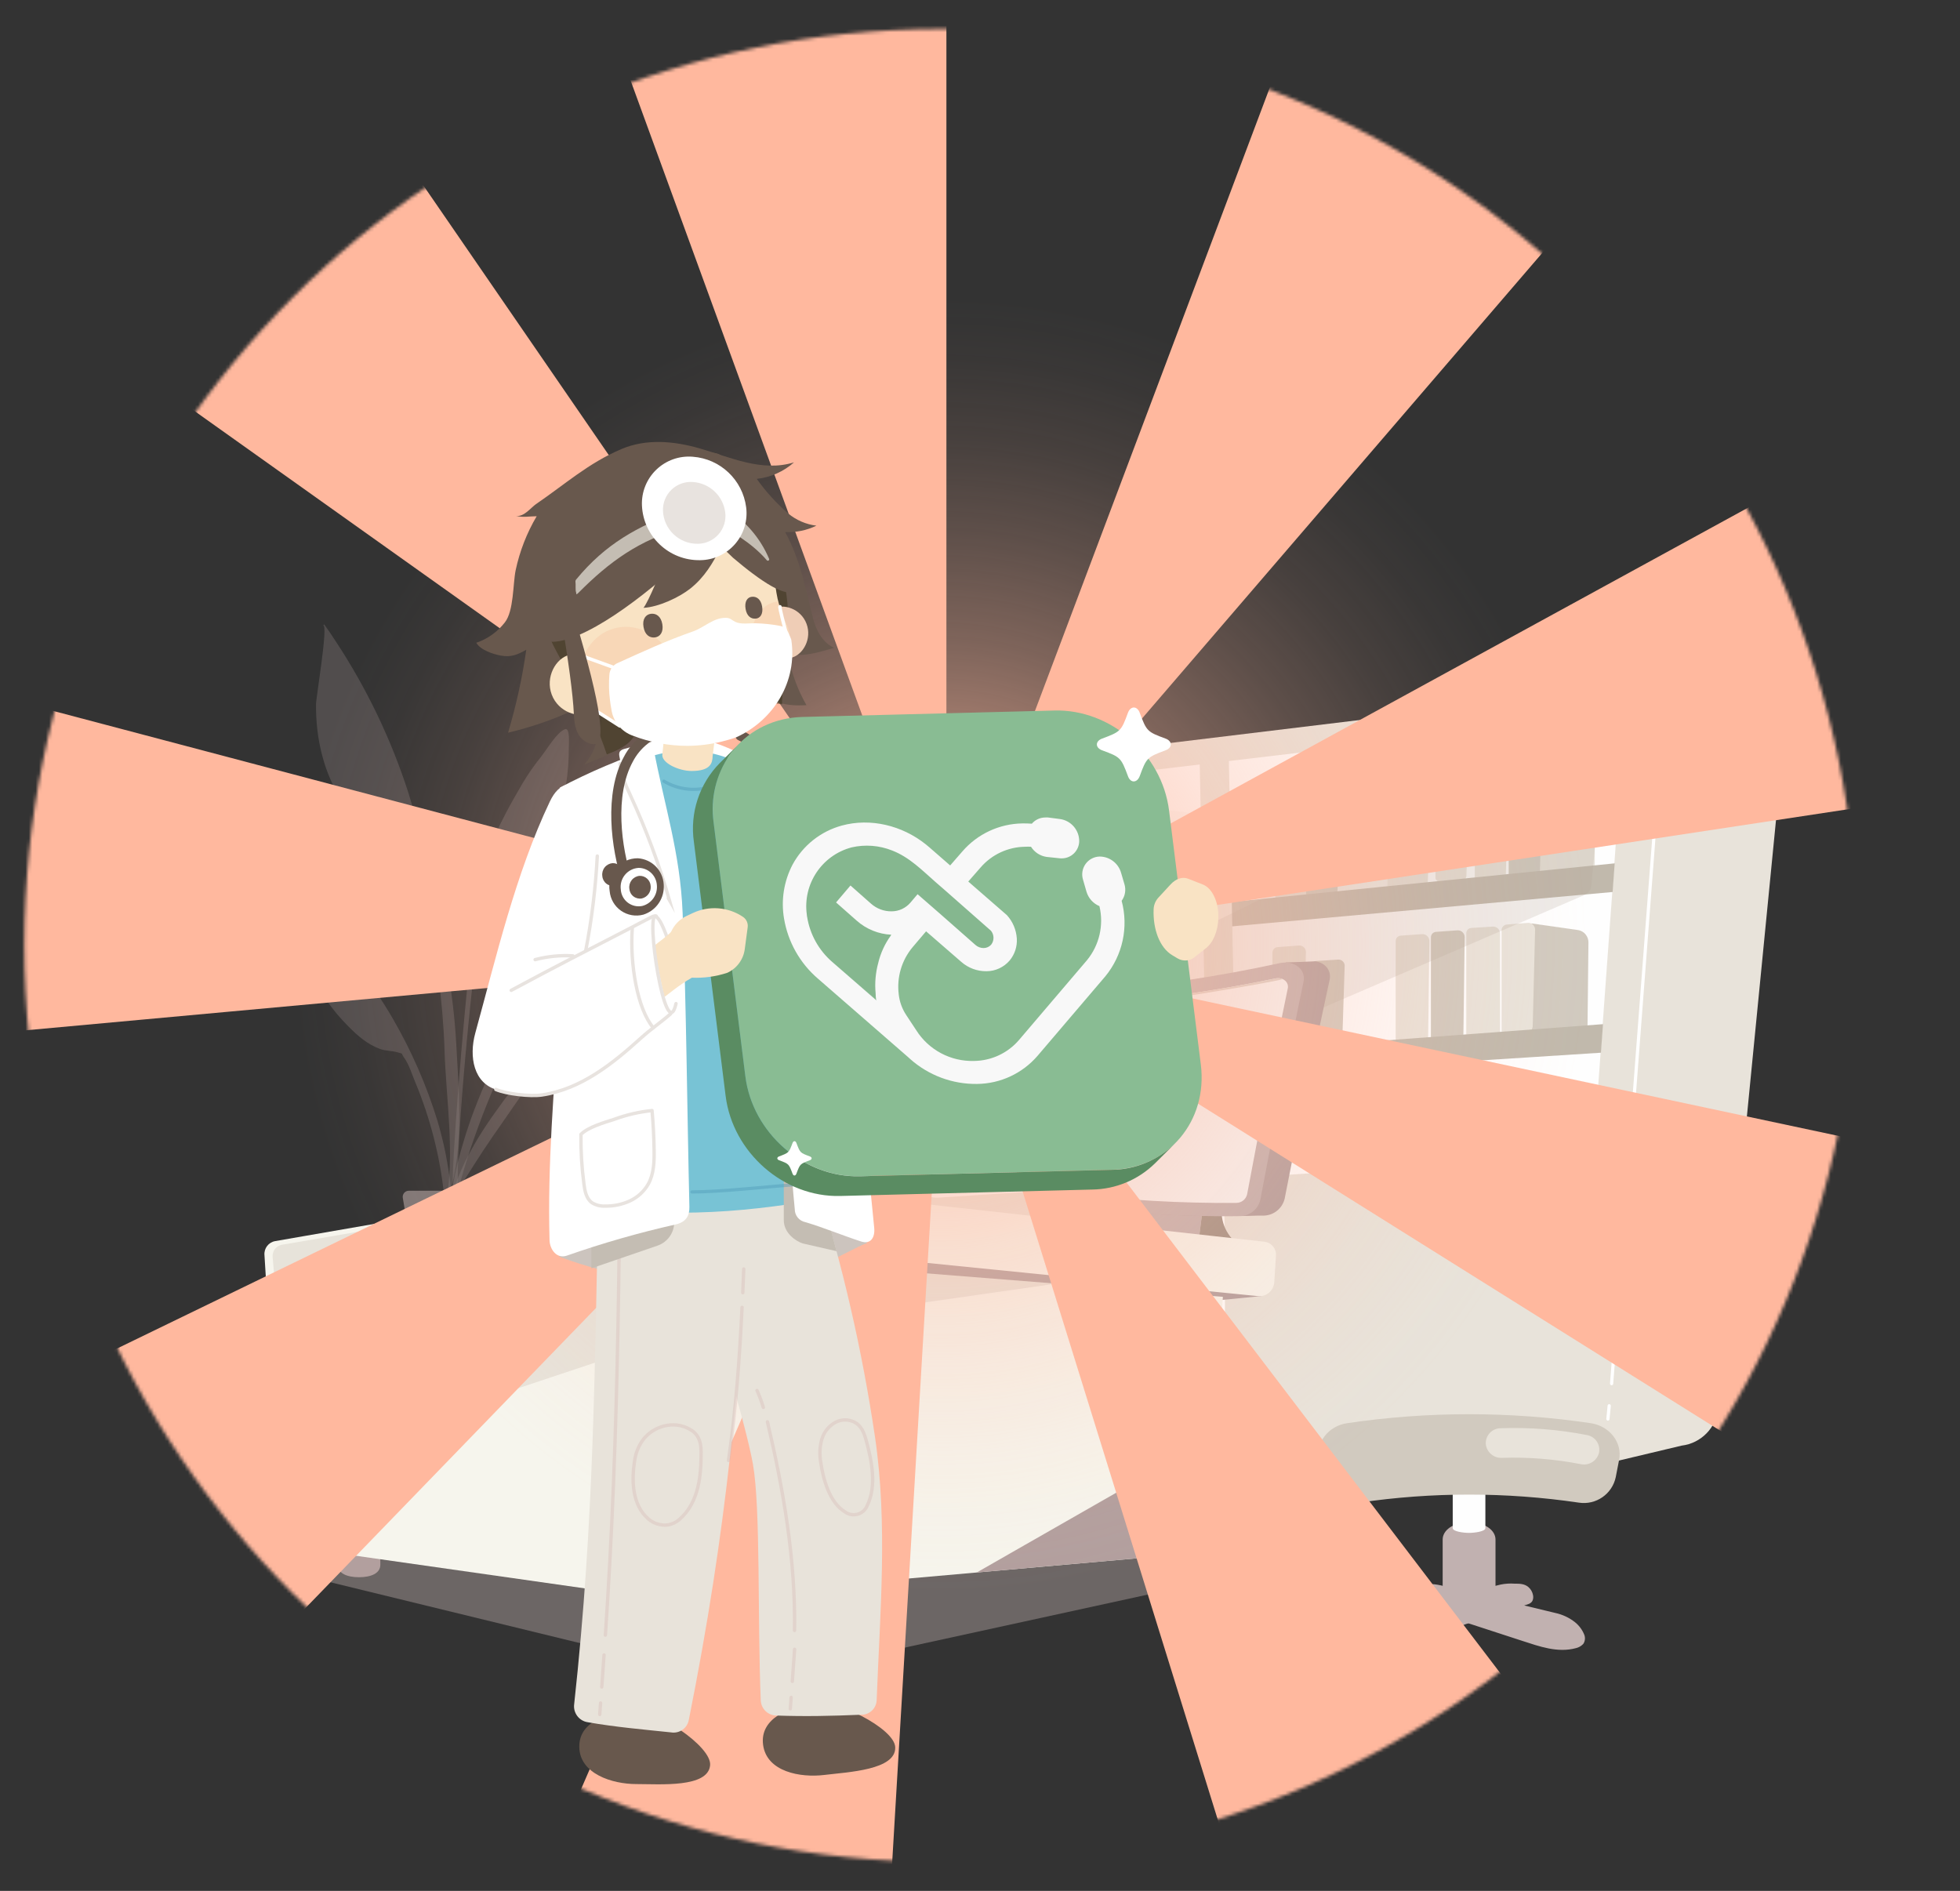 <svg id="emlNL7wrYdq1" xmlns="http://www.w3.org/2000/svg" xmlns:xlink="http://www.w3.org/1999/xlink" viewBox="0 0 578.68 558.28" shape-rendering="geometricPrecision" text-rendering="geometricPrecision"><rect x="0" y="0" width="578.68" height="558.28" fill="#333333" stroke="none"/><style><![CDATA[#emlNL7wrYdq85_tr {animation: emlNL7wrYdq85_tr__tr 10000ms linear infinite normal forwards}@keyframes emlNL7wrYdq85_tr__tr { 0% {transform: translate(277.794px,279.16px) rotate(0deg)} 100% {transform: translate(277.794px,279.16px) rotate(-360deg)}} #emlNL7wrYdq85_ts {animation: emlNL7wrYdq85_ts__ts 10000ms linear infinite normal forwards}@keyframes emlNL7wrYdq85_ts__ts { 0% {transform: scale(1,1)} 12.1% {transform: scale(0.922,0.922)} 24.1% {transform: scale(1,1)} 37% {transform: scale(0.922,0.922)} 49% {transform: scale(1,1)} 63% {transform: scale(0.922,0.922)} 75% {transform: scale(1,1)} 83% {transform: scale(0.922,0.922)} 95% {transform: scale(1,1)} 100% {transform: scale(1,1)}} #emlNL7wrYdq186_ts {animation: emlNL7wrYdq186_ts__ts 10000ms linear infinite normal forwards}@keyframes emlNL7wrYdq186_ts__ts { 0% {transform: translate(334.76px,219.799px) scale(1,1);animation-timing-function: cubic-bezier(0.235,0.755,0.425,0.96)} 6% {transform: translate(334.76px,219.799px) scale(1.411,1.411);animation-timing-function: cubic-bezier(0.235,0.755,0.425,0.96)} 12% {transform: translate(334.76px,219.799px) scale(1,1);animation-timing-function: cubic-bezier(0.235,0.755,0.425,0.96)} 28% {transform: translate(334.76px,219.799px) scale(0.668,0.668);animation-timing-function: cubic-bezier(0.235,0.755,0.425,0.96)} 44% {transform: translate(334.76px,219.799px) scale(1,1);animation-timing-function: cubic-bezier(0.235,0.755,0.425,0.96)} 50% {transform: translate(334.76px,219.799px) scale(1.411,1.411);animation-timing-function: cubic-bezier(0.235,0.755,0.425,0.96)} 56% {transform: translate(334.76px,219.799px) scale(1,1);animation-timing-function: cubic-bezier(0.235,0.755,0.425,0.96)} 72% {transform: translate(334.76px,219.799px) scale(0.668,0.668);animation-timing-function: cubic-bezier(0.235,0.755,0.425,0.96)} 88% {transform: translate(334.76px,219.799px) scale(1,1);animation-timing-function: cubic-bezier(0.235,0.755,0.425,0.96)} 94% {transform: translate(334.76px,219.799px) scale(1.411,1.411);animation-timing-function: cubic-bezier(0.235,0.755,0.425,0.96)} 100% {transform: translate(334.76px,219.799px) scale(1,1)}} #emlNL7wrYdq187_ts {animation: emlNL7wrYdq187_ts__ts 10000ms linear infinite normal forwards}@keyframes emlNL7wrYdq187_ts__ts { 0% {transform: translate(234.565px,341.997px) scale(0.668,0.668);animation-timing-function: cubic-bezier(0.235,0.755,0.425,0.96)} 19% {transform: translate(234.565px,341.997px) scale(1,1);animation-timing-function: cubic-bezier(0.235,0.755,0.425,0.96)} 25% {transform: translate(234.565px,341.997px) scale(1.411,1.411);animation-timing-function: cubic-bezier(0.235,0.755,0.425,0.96)} 31% {transform: translate(234.565px,341.997px) scale(1,1);animation-timing-function: cubic-bezier(0.235,0.755,0.425,0.96)} 60% {transform: translate(234.565px,341.997px) scale(1,1);animation-timing-function: cubic-bezier(0.235,0.755,0.425,0.96)} 66% {transform: translate(234.565px,341.997px) scale(1.411,1.411);animation-timing-function: cubic-bezier(0.235,0.755,0.425,0.96)} 72% {transform: translate(234.565px,341.997px) scale(1,1);animation-timing-function: cubic-bezier(0.235,0.755,0.425,0.96)} 100% {transform: translate(234.565px,341.997px) scale(0.668,0.668)}}]]></style><defs><radialGradient id="emlNL7wrYdq86-fill" cx="0" cy="0" r="191.34" spreadMethod="pad" gradientUnits="userSpaceOnUse" gradientTransform="matrix(1 0 0 1 0 0)"><stop id="emlNL7wrYdq86-fill-0" offset="0%" stop-color="rgb(255,184,158)"/><stop id="emlNL7wrYdq86-fill-1" offset="11%" stop-color="rgba(255,184,158,0.83)"/><stop id="emlNL7wrYdq86-fill-2" offset="30%" stop-color="rgba(255,184,158,0.58)"/><stop id="emlNL7wrYdq86-fill-3" offset="47%" stop-color="rgba(255,184,158,0.37)"/><stop id="emlNL7wrYdq86-fill-4" offset="64%" stop-color="rgba(255,184,158,0.21)"/><stop id="emlNL7wrYdq86-fill-5" offset="78%" stop-color="rgba(255,184,158,0.1)"/><stop id="emlNL7wrYdq86-fill-6" offset="91%" stop-color="rgba(255,184,158,0.03)"/><stop id="emlNL7wrYdq86-fill-7" offset="100%" stop-color="rgba(255,184,158,0)"/></radialGradient><radialGradient id="emlNL7wrYdq99-fill" cx="0" cy="0" r="270.6" spreadMethod="pad" gradientUnits="userSpaceOnUse" gradientTransform="matrix(1 0 0 1 0 0)"><stop id="emlNL7wrYdq99-fill-0" offset="0%" stop-color="rgb(255,255,255)"/><stop id="emlNL7wrYdq99-fill-1" offset="11%" stop-color="rgb(212,212,212)"/><stop id="emlNL7wrYdq99-fill-2" offset="30%" stop-color="rgb(149,149,149)"/><stop id="emlNL7wrYdq99-fill-3" offset="47%" stop-color="rgb(96,96,96)"/><stop id="emlNL7wrYdq99-fill-4" offset="64%" stop-color="rgb(54,54,54)"/><stop id="emlNL7wrYdq99-fill-5" offset="78%" stop-color="rgb(25,25,25)"/><stop id="emlNL7wrYdq99-fill-6" offset="91%" stop-color="rgb(6,6,6)"/><stop id="emlNL7wrYdq99-fill-7" offset="100%" stop-color="rgb(0,0,0)"/></radialGradient></defs><g id="emlNL7wrYdq2" style="isolation:isolate"><g id="emlNL7wrYdq3"><g id="emlNL7wrYdq4"><path id="emlNL7wrYdq5" d="M485.79,202.36L268.06,228.74C264.377,229.186,261.593,232.29,261.55,236L259.38,423.15C259.344,426.478,260.657,429.68,263.019,432.025C265.381,434.37,268.592,435.66,271.92,435.6L474.27,431.9C474.68,431.9,475.1,431.9,475.51,431.81L496.51,426.81C502.274,426.117,506.771,421.491,507.3,415.71L525.66,228.85C525.95,225.606,524.157,222.533,521.19,221.19L492.34,203.34C490.286,202.424,488.022,202.085,485.79,202.36Z" fill="rgb(232,227,218)" stroke="none" stroke-width="1"/><path id="emlNL7wrYdq6" d="M269.17,241.69L269.97,347.09C269.98,348.901,270.737,350.627,272.062,351.862C273.387,353.096,275.163,353.729,276.97,353.61L464.66,341.32C467.941,341.109,470.562,338.509,470.8,335.23L479.26,218.76C479.399,216.803,478.657,214.886,477.238,213.532C475.818,212.178,473.868,211.528,471.92,211.76L275,235.1C271.66,235.488,269.148,238.328,269.17,241.69Z" fill="rgb(254,254,254)" stroke="none" stroke-width="1"/><path id="emlNL7wrYdq7" d="M296.53,276.13L291.03,276.9C290.508,276.969,289.982,276.81,289.585,276.463C289.189,276.117,288.961,275.616,288.96,275.09L288.96,246.09C288.958,245.199,289.601,244.437,290.48,244.29L296.76,243.23C297.297,243.137,297.848,243.29,298.26,243.646C298.673,244.002,298.904,244.525,298.89,245.07L298.1,274.38C298.07,275.267,297.408,276.004,296.53,276.13Z" fill="rgb(232,227,218)" stroke="none" stroke-width="1"/><path id="emlNL7wrYdq8" d="M384.11,266.5L378.62,267.27C378.096,267.346,377.565,267.189,377.165,266.842C376.766,266.494,376.537,265.99,376.54,265.46L376.54,236.46C376.538,235.569,377.181,234.807,378.06,234.66L384.34,233.59C384.879,233.497,385.431,233.65,385.844,234.009C386.257,234.368,386.487,234.893,386.47,235.44L385.68,264.74C385.659,265.632,384.994,266.378,384.11,266.5Z" fill="rgb(232,227,218)" stroke="none" stroke-width="1"/><path id="emlNL7wrYdq9" d="M383.34,310.65L377.84,311.9C377.331,312.042,376.785,311.941,376.361,311.626C375.936,311.312,375.681,310.818,375.67,310.29L375.67,281.29C375.674,280.402,376.373,279.673,377.26,279.63L383.57,279.15C384.095,279.134,384.604,279.331,384.981,279.697C385.358,280.062,385.57,280.565,385.57,281.09L384.82,308.86C384.778,309.719,384.175,310.447,383.34,310.65Z" fill="rgb(232,227,218)" stroke="none" stroke-width="1"/><path id="emlNL7wrYdq10" d="M394.78,310.1L389.28,311.16C388.808,311.313,388.293,311.248,387.874,310.983C387.455,310.719,387.175,310.281,387.11,309.79L387.11,285.14C387.184,284.323,387.881,283.706,388.7,283.73L395.01,283.32C395.494,283.273,395.977,283.42,396.353,283.73C396.728,284.039,396.964,284.486,397.01,284.97L396.26,308.57C396.163,309.353,395.559,309.977,394.78,310.1Z" fill="rgb(209,202,191)" stroke="none" stroke-width="1"/><path id="emlNL7wrYdq11" d="M420,309.54L414.24,309.84C413.665,309.845,413.112,309.621,412.703,309.218C412.294,308.814,412.063,308.265,412.06,307.69L412.06,277.86C412.048,276.999,412.72,276.283,413.58,276.24L419.86,275.79C420.413,275.763,420.954,275.96,421.36,276.336C421.767,276.712,422.005,277.236,422.02,277.79L421.63,307.79C421.653,308.719,420.929,309.497,420,309.54Z" fill="rgb(232,227,218)" stroke="none" stroke-width="1"/><path id="emlNL7wrYdq12" d="M430.43,308.22L424.67,308.67C424.098,308.697,423.539,308.49,423.124,308.095C422.708,307.7,422.472,307.153,422.47,306.58L422.47,276.75C422.464,275.887,423.138,275.173,424,275.13L430.29,274.68C430.844,274.641,431.39,274.835,431.796,275.214C432.202,275.593,432.431,276.124,432.43,276.68L432.05,306.46C432.058,307.382,431.349,308.152,430.43,308.22Z" fill="rgb(209,202,191)" stroke="none" stroke-width="1"/><path id="emlNL7wrYdq13" d="M441.19,307.26L435.19,307.61C434.592,307.623,434.013,307.396,433.584,306.978C433.156,306.561,432.913,305.988,432.91,305.39L432.91,275.53C432.915,274.686,433.586,273.997,434.43,273.97L440.72,273.57C441.266,273.537,441.802,273.724,442.209,274.088C442.617,274.452,442.862,274.964,442.89,275.51L442.89,305.45C442.906,305.916,442.736,306.369,442.417,306.709C442.098,307.049,441.656,307.247,441.19,307.26Z" fill="rgb(232,227,218)" stroke="none" stroke-width="1"/><path id="emlNL7wrYdq14" d="M431.37,259.9L425.87,260.43C424.78,260.53,423.8,259.95,423.8,259.19L423.8,239.32C423.8,238.71,424.44,238.19,425.32,238.09L431.6,237.36C432.74,237.23,433.76,237.84,433.73,238.63L432.94,258.7C432.92,259.31,432.25,259.82,431.37,259.9Z" fill="rgb(232,227,218)" stroke="none" stroke-width="1"/><path id="emlNL7wrYdq15" d="M443,260.17L437.51,260.92C436.994,260.998,436.469,260.849,436.071,260.512C435.672,260.175,435.439,259.682,435.43,259.16L435.43,231C435.444,230.125,436.085,229.386,436.95,229.25L443.24,228.25C443.771,228.155,444.316,228.301,444.728,228.649C445.14,228.997,445.376,229.511,445.37,230.05L444.58,258.54C444.506,259.389,443.846,260.069,443,260.17Z" fill="rgb(232,227,218)" stroke="none" stroke-width="1"/><path id="emlNL7wrYdq16" d="M470.84,258.76L454.07,258.76L454.07,229.69L468,232.9C469.676,233.287,470.862,234.78,470.86,236.5Z" fill="rgb(232,227,218)" stroke="none" stroke-width="1"/><path id="emlNL7wrYdq17" d="M468.68,305.47L452.17,306.15L452.12,272.63L466.12,274.63C467.796,275.017,468.982,276.51,468.98,278.23Z" fill="rgb(209,202,191)" stroke="none" stroke-width="1"/><path id="emlNL7wrYdq18" d="M451,304.82L445.5,306.1C444.984,306.244,444.431,306.138,444.005,305.814C443.579,305.49,443.329,304.985,443.33,304.45L443.33,274.66C443.323,273.76,444.022,273.013,444.92,272.96L451.23,272.47C452.335,272.47,453.23,273.365,453.23,274.47L452.53,303C452.475,303.877,451.854,304.615,451,304.82Z" fill="rgb(232,227,218)" stroke="none" stroke-width="1"/><path id="emlNL7wrYdq19" d="M453,261.62L447.5,262.37C446.986,262.448,446.464,262.3,446.068,261.965C445.671,261.63,445.439,261.139,445.43,260.62L445.43,232.42C445.435,231.541,446.081,230.798,446.95,230.67L453.23,229.67C453.761,229.575,454.306,229.721,454.718,230.069C455.13,230.417,455.366,230.931,455.36,231.47L454.57,259.95C454.518,260.813,453.858,261.515,453,261.62Z" fill="rgb(209,202,191)" stroke="none" stroke-width="1"/><path id="emlNL7wrYdq20" d="M410.56,265.78L396.21,266.11C394.76,266.44,394.21,267.68,393.93,266.2L394.56,236.75L411.36,238.75C412.466,238.88,413.362,239.708,413.58,240.8L412.52,262.71C412.818,264.097,411.944,265.466,410.56,265.78Z" opacity="0.56" fill="rgb(232,227,218)" stroke="none" stroke-width="1"/><path id="emlNL7wrYdq21" d="M393.18,269.69L387.68,270.46C387.158,270.529,386.632,270.37,386.235,270.023C385.839,269.677,385.611,269.176,385.61,268.65L385.61,239.65C385.603,238.757,386.249,237.993,387.13,237.85L394.28,236.63C394.606,236.576,394.939,236.671,395.188,236.887C395.437,237.104,395.577,237.42,395.57,237.75L394.75,267.93C394.725,268.821,394.062,269.564,393.18,269.69Z" fill="rgb(209,202,191)" stroke="none" stroke-width="1"/><path id="emlNL7wrYdq22" d="M355.36,267.47L341.63,270.61C340.933,270.768,340.201,270.63,339.609,270.228C339.018,269.826,338.62,269.197,338.51,268.49L333.73,237.87L350.53,239.87C351.623,239.991,352.516,240.796,352.75,241.87L357.31,264.36C357.468,265.031,357.351,265.738,356.985,266.322C356.618,266.907,356.033,267.32,355.36,267.47Z" opacity="0.22" fill="rgb(232,227,218)" stroke="none" stroke-width="1"/><path id="emlNL7wrYdq23" d="M340.92,269.79L335.83,272C335.346,272.21,334.794,272.201,334.317,271.975C333.84,271.749,333.484,271.328,333.34,270.82L325.51,242.89C325.277,242.028,325.699,241.124,326.51,240.75L332.27,238.02C332.765,237.789,333.337,237.79,333.83,238.024C334.323,238.258,334.686,238.701,334.82,239.23L342,267.68C342.206,268.553,341.748,269.446,340.92,269.79Z" fill="rgb(232,227,218)" stroke="none" stroke-width="1"/><path id="emlNL7wrYdq24" d="M311,274.33L303.9,275.17C303.274,275.294,302.624,275.148,302.111,274.767C301.599,274.386,301.271,273.806,301.21,273.17L301.21,241.78C301.298,240.723,302.151,239.891,303.21,239.83L311.33,238.68C311.966,238.529,312.636,238.663,313.165,239.048C313.693,239.432,314.028,240.028,314.08,240.68L313.08,272.43C312.964,273.497,312.073,274.311,311,274.33Z" fill="rgb(232,227,218)" stroke="none" stroke-width="1"/><path id="emlNL7wrYdq25" d="M419.42,263.41L412.32,264.25C411.695,264.375,411.046,264.228,410.535,263.847C410.024,263.465,409.699,262.885,409.64,262.25L409.64,230.86C409.704,229.783,410.563,228.924,411.64,228.86L419.76,227.71C420.396,227.563,421.064,227.698,421.592,228.082C422.119,228.466,422.454,229.06,422.51,229.71L421.51,261.46C421.413,262.548,420.512,263.389,419.42,263.41Z" fill="rgb(232,227,218)" stroke="none" stroke-width="1"/><path id="emlNL7wrYdq26" d="M322.59,272.43L315.49,273.27C314.864,273.394,314.214,273.248,313.701,272.867C313.189,272.486,312.861,271.906,312.8,271.27L312.8,239.89C312.879,238.829,313.737,237.993,314.8,237.94L322.92,236.78C323.556,236.633,324.224,236.768,324.752,237.152C325.279,237.536,325.614,238.13,325.67,238.78L324.67,270.53C324.554,271.597,323.663,272.411,322.59,272.43Z" fill="rgb(209,202,191)" stroke="none" stroke-width="1"/><path id="emlNL7wrYdq27" d="M277.79,275.92L277.79,280.07C277.792,280.376,277.921,280.666,278.147,280.872C278.374,281.077,278.676,281.178,278.98,281.15L476.12,263.36L476.73,254.9L278.73,274.83C278.187,274.905,277.785,275.372,277.79,275.92Z" fill="rgb(193,185,172)" stroke="none" stroke-width="1"/><path id="emlNL7wrYdq28" d="M281.12,317.75L281.12,321.91C281.122,322.21,281.248,322.496,281.467,322.7C281.687,322.904,281.981,323.009,282.28,322.99L472.67,310.81L473.28,302.38L282.13,316.66C281.559,316.702,281.118,317.178,281.12,317.75Z" fill="rgb(193,185,172)" stroke="none" stroke-width="1"/><polygon id="emlNL7wrYdq29" points="365.58,358.23 356.96,358.23 354.13,221.58 362.75,221.58 365.58,358.23" fill="rgb(232,227,218)" stroke="none" stroke-width="1"/><path id="emlNL7wrYdq30" d="M473.58,221.42L469.83,261.49C469.717,262.704,468.95,263.758,467.83,264.24L285.49,342.8C284.487,343.229,283.338,343.142,282.412,342.566C281.486,341.991,280.899,340.999,280.84,339.91L279.48,313.26C279.411,311.927,280.142,310.68,281.34,310.09L468.79,218.09C469.878,217.558,471.169,217.657,472.163,218.349C473.157,219.04,473.699,220.215,473.58,221.42Z" opacity="0.22" fill="rgb(181,165,150)" stroke="none" stroke-width="1"/><path id="emlNL7wrYdq31" d="M476.34,401.8C476.24,403.27,475.92,407.28,475.82,408.51" fill="none" stroke="rgb(255,255,255)" stroke-width="0.95" stroke-linecap="round" stroke-miterlimit="10"/><path id="emlNL7wrYdq32" d="M475.11,415.05C475.04,415.91,474.81,418.23,474.73,418.95" fill="none" stroke="rgb(255,255,255)" stroke-width="0.95" stroke-linecap="round" stroke-miterlimit="10"/><path id="emlNL7wrYdq33" d="M489.71,228.84L484.71,294.39L479.71,359.91L476.9,396.41" fill="none" stroke="rgb(255,255,255)" stroke-width="0.95" stroke-linecap="round" stroke-miterlimit="10"/><path id="emlNL7wrYdq34" d="M491,211.7L490,224.23" fill="none" stroke="rgb(255,255,255)" stroke-width="0.95" stroke-linecap="round" stroke-miterlimit="10"/><path id="emlNL7wrYdq35" d="M273.63,245.52L273.63,275.52C273.63,276.212,274.016,276.846,274.63,277.164C275.245,277.482,275.986,277.43,276.55,277.03L333.93,236.29C334.622,235.796,334.889,234.894,334.577,234.104C334.264,233.313,333.453,232.837,332.61,232.95L277.91,240.57C275.452,240.928,273.629,243.036,273.63,245.52Z" opacity="0.22" fill="rgb(181,165,150)" stroke="none" stroke-width="1"/><polygon id="emlNL7wrYdq36" points="364.75,317.72 435.46,313.19 404.4,335.39 365.58,348.76 364.75,317.72" opacity="0.22" fill="rgb(181,165,150)" stroke="none" stroke-width="1"/><path id="emlNL7wrYdq37" d="M361.19,373.23C361.38,392.55,360.43,410.53,361.96,429.39" fill="none" stroke="rgb(255,255,255)" stroke-width="0.95" stroke-linecap="round" stroke-miterlimit="10"/><path id="emlNL7wrYdq38" d="M361,356.68L361.14,366.68" fill="none" stroke="rgb(255,255,255)" stroke-width="0.95" stroke-linecap="round" stroke-miterlimit="10"/><path id="emlNL7wrYdq39" d="M214.31,349.48C211.75,349.15,209.19,348.89,206.62,348.78" fill="none" stroke="rgb(255,255,255)" stroke-width="0.95" stroke-linecap="round" stroke-miterlimit="10"/><path id="emlNL7wrYdq40" d="M222.82,350.58C221.66,350.45,220.5,350.31,219.35,350.16" fill="none" stroke="rgb(255,255,255)" stroke-width="0.95" stroke-linecap="round" stroke-miterlimit="10"/><rect id="emlNL7wrYdq41" width="492.6" height="251.78" rx="0" ry="0" transform="matrix(1 0 0 1 86.08 171.75)" fill="none" stroke="none" stroke-width="1"/><path id="emlNL7wrYdq42" d="M467.4,485.41C467.46,485.33,467.52,485.26,467.57,485.18C468.001,484.405,468.067,483.478,467.75,482.65C467.168,481.197,466.221,479.919,465,478.94C463.286,477.598,461.289,476.665,459.16,476.21L450,474C450.94,473.7,452.1,473.52,452.51,472.49C452.686,472.003,452.725,471.477,452.62,470.97C452.453,470.036,451.969,469.188,451.25,468.57C450.06,467.57,448.64,467.57,447.16,467.57C445.795,467.471,444.422,467.559,443.08,467.83L433.71,470.1C432.14,469.72,430.58,469.33,429,468.96C426.59,468.39,424.22,467.59,421.7,467.68C419.608,467.67,417.589,468.444,416.04,469.85C414.99,470.94,414.31,473.03,416.2,473.65C416.47,473.73,417.15,474.1,417.42,474.04L411.06,475.58C408.51,476.2,405.82,476.71,403.54,478.09C401.54,479.28,398.6,482.51,399.76,485.09C400.37,486.43,402.17,486.67,403.45,486.86C405.232,487.105,407.038,487.105,408.82,486.86C412.98,486.33,416.98,484.86,420.95,483.52L430.73,480.34C431.28,480.16,433.14,479.19,433.73,479.34L449.35,484.43C454.47,486.09,459.85,488.07,465.27,486.61C466.083,486.428,466.824,486.011,467.4,485.41Z" fill="rgb(193,177,176)" stroke="none" stroke-width="1"/><path id="emlNL7wrYdq43" d="M434.46,449.57L433,449.57C429.1,449.57,425.94,451.78,425.94,454.52L425.94,471.64C425.94,473.5,429.01,475,432.79,475L434.69,475C438.47,475,441.54,473.5,441.54,471.64L441.54,454.52C441.53,451.78,438.37,449.57,434.46,449.57Z" fill="rgb(193,177,176)" stroke="none" stroke-width="1"/><path id="emlNL7wrYdq44" d="M433.73,435.48C431.07,435.48,428.91,436.82,428.91,438.48L428.91,451.18C428.91,452.18,432.13,452.58,433.73,452.58C435.33,452.58,438.55,452.17,438.55,451.18L438.55,438.48C438.55,436.82,436.39,435.48,433.73,435.48Z" fill="rgb(254,254,254)" stroke="none" stroke-width="1"/><path id="emlNL7wrYdq45" d="M466.16,443.65C444.656,440.48,422.804,440.48,401.3,443.65C396.245,444.431,391.459,441.132,390.39,436.13C390.06,434.41,389.74,432.69,389.39,430.97C388.39,425.97,392.15,420.97,397.82,420.18C421.621,416.66,445.809,416.66,469.61,420.18C475.27,421.01,479.03,425.97,478.04,430.97L477.04,436.13C475.98,441.125,471.207,444.424,466.16,443.65Z" fill="rgb(209,202,191)" stroke="none" stroke-width="1"/><path id="emlNL7wrYdq46" d="M466.77,432.3C459.077,430.789,451.236,430.162,443.4,430.43C440.979,430.531,438.902,428.722,438.67,426.31L438.67,426.31C438.61,425.099,439.05,423.917,439.888,423.041C440.726,422.165,441.888,421.673,443.1,421.68C451.599,421.379,460.104,422.05,468.45,423.68C469.649,423.865,470.719,424.536,471.408,425.535C472.097,426.534,472.344,427.773,472.09,428.96L472.09,428.96C471.484,431.309,469.149,432.775,466.77,432.3Z" fill="rgb(232,227,218)" stroke="none" stroke-width="1"/><g id="emlNL7wrYdq47" opacity="0.54"><path id="emlNL7wrYdq48" d="M159.7,223.49C161.38,221.39,164.49,216.04,166.85,215.29C168.37,214.8,167.92,219.82,167.94,220.77C167.953,224.453,167.672,228.131,167.1,231.77C166.19,238.38,163.22,244.27,159.1,249.89C157.01,252.79,154.55,255.72,151.1,257.53C149.53,258.36,147.64,258.53,146.1,259.22C144.3,260.05,145.28,259.37,144.47,261.03C143.34,263.33,142.98,266.3,142.47,268.75C140.07,280.01,134.26,339.56,135.27,351.01C135.27,351.296,135.118,351.56,134.87,351.703C134.622,351.846,134.318,351.846,134.07,351.703C133.822,351.56,133.67,351.296,133.67,351.01C133.24,344.44,136.93,298.92,138.79,284.01C140.65,269.1,142.54,256.01,144.43,250.82C146.72,244.58,150.86,237.06,154.31,231.23C155.927,228.53,157.728,225.944,159.7,223.49Z" opacity="0.39" fill="rgb(193,177,176)" fill-rule="evenodd" stroke="none" stroke-width="1"/><path id="emlNL7wrYdq49" d="M172.14,296.5C176.5,293.68,181.22,299.01,177.28,301.83C175.565,303.203,173.093,303.074,171.53,301.53C170.7,302.43,169.92,303.36,169.17,304.15C166.88,306.56,164.73,309.03,162.66,311.55C158.38,316.79,154.66,322.33,150.87,327.77C147.08,333.21,143.32,338.53,139.87,344.03C136.96,348.69,133.08,354.18,132.09,359.29C133.6,348.45,139.33,338.03,146.16,328.48C152.99,318.93,160.71,308.65,171.16,301.17C170.548,300.462,170.302,299.508,170.494,298.592C170.686,297.676,171.295,296.902,172.14,296.5Z" opacity="0.39" fill="rgb(193,177,176)" fill-rule="evenodd" stroke="none" stroke-width="1"/><path id="emlNL7wrYdq50" d="M89.39,270.07C91.83,270.49,95.82,275.35,97.83,277.2C100.183,279.387,102.391,281.726,104.44,284.2C108.816,289.448,112.724,295.07,116.12,301C121.556,310.415,125.916,320.411,129.12,330.8C131.025,337.183,132.343,343.727,133.06,350.35C133.21,351.59,134.68,361.13,132.56,361.35C130.65,361.58,131.24,354.1,131.14,353.09C129.949,341.584,127.089,330.312,122.65,319.63C121.65,317.27,120.82,314.39,119.31,312.27C118.22,310.74,119.31,311.27,117.39,310.7C115.75,310.2,113.88,310.32,112.2,309.7C108.54,308.38,105.62,305.82,103.05,303.24C98.05,298.24,94.12,292.82,92.05,286.4C90.852,282.873,89.926,279.259,89.28,275.59C89.14,274.7,87.82,269.8,89.39,270.07Z" opacity="0.39" fill="rgb(193,177,176)" fill-rule="evenodd" stroke="none" stroke-width="1"/><path id="emlNL7wrYdq51" d="M99,189.16C108.236,203.131,115.514,218.302,120.63,234.25C123.58,243.72,125.63,253.43,127.7,263.08C130.88,278.01,133.89,292.94,134.7,308.14C135.51,323.34,137.27,341.05,131.58,355.77C134.42,340.83,131.72,324.92,131.24,309.88C131.01,302.7,130.35,295.59,129.48,288.45C128.64,281.53,127.26,274.64,125.98,267.77Q125.03,262.77,123.98,257.77C123.78,256.77,123.69,253.77,122.98,253.14C122.27,252.51,118.57,252.14,117.41,251.67C115.1,250.615,112.932,249.271,110.96,247.67C107.281,244.678,104.075,241.149,101.45,237.2C95.55,228.52,93.19,217.93,93.31,207.88C93.31,205.93,96.9,184.88,95.46,184.62C95.549,184.531,95.632,184.438,95.71,184.34Q97.44,186.74,99,189.16Z" opacity="0.39" fill="rgb(193,177,176)" fill-rule="evenodd" stroke="none" stroke-width="1"/><path id="emlNL7wrYdq52" d="M198.24,239.81C198.38,239.63,199.3,238.37,198.84,238.45C199.78,238.29,197.53,239.84,199.84,238.89C198.72,239.82,199.37,241.03,199.38,242.28C199.347,244.32,199.082,246.35,198.59,248.33C197.914,251.5,196.839,254.571,195.39,257.47C191.888,264.246,186.627,269.956,180.16,274C176.93,276,173.77,276.64,170.09,277.55C167.77,278.12,167.59,279.18,166.35,281.17C163.79,285.3,161.26,289.43,159,293.7C156.3,298.81,153.67,303.92,151.19,309.12C142.85,326.62,136.06,344.76,132.5,363.52C132.41,352.46,135.32,341.07,138.98,330.52C141.759,322.839,145.05,315.352,148.83,308.11C149.72,306.33,151.09,304.05,151.47,302.11C151.73,300.74,150.92,299.42,150.54,297.97C149.152,292.185,149.128,286.156,150.47,280.36C151.88,274.11,155.96,271.22,162.86,270.36C165.39,270.04,168.59,270.16,170.86,269.21C173.38,268.21,174.42,264.78,175.86,262.6C179.769,256.622,184.364,251.121,189.55,246.21C191.017,244.84,192.577,243.573,194.22,242.42C195.31,241.62,197.52,240.71,198.24,239.81Z" opacity="0.39" fill="rgb(193,177,176)" fill-rule="evenodd" stroke="none" stroke-width="1"/><path id="emlNL7wrYdq53" d="M120.85,351.56L145.34,351.56C146.373,351.497,147.265,352.277,147.34,353.31C147.35,353.396,147.35,353.484,147.34,353.57L145.45,364.88C144.87,368.33,141.52,370.88,137.56,370.88L128.69,370.88C124.69,370.88,121.38,368.33,120.8,364.88L118.91,353.57C118.854,353.079,119.003,352.587,119.32,352.209C119.638,351.831,120.097,351.6,120.59,351.57C120.676,351.558,120.763,351.555,120.85,351.56Z" fill="rgb(193,177,176)" fill-rule="evenodd" stroke="none" stroke-width="1"/></g><path id="emlNL7wrYdq54" d="M159.66,451.44L97.35,462.83C96.335,463.008,95.585,463.876,95.556,464.906C95.527,465.936,96.227,466.845,97.23,467.08L218.91,496.75C219.239,496.828,219.581,496.828,219.91,496.75L367.74,464.5C368.696,464.294,369.397,463.474,369.45,462.498C369.504,461.521,368.898,460.629,367.97,460.32L291.9,434.56C291.579,434.449,291.237,434.415,290.9,434.46Z" opacity="0.4" fill="rgb(193,177,176)" stroke="none" stroke-width="1"/><path id="emlNL7wrYdq55" d="M106,454.23C102.52,454.23,99.71,456.3,99.71,458.87L99.71,462C99.71,464.56,102.52,465.67,106,465.67C109.48,465.67,112.29,464.56,112.29,462L112.29,458.91C112.33,456.3,109.51,454.23,106,454.23Z" fill="rgb(178,159,158)" stroke="none" stroke-width="1"/><path id="emlNL7wrYdq56" d="M344.59,454.23C341.11,454.23,338.29,456.3,338.29,458.87L338.29,462C338.29,464.56,341.11,465.67,344.59,465.67C348.07,465.67,350.88,464.56,350.88,462L350.88,458.91C350.88,456.3,348.06,454.23,344.59,454.23Z" fill="rgb(178,159,158)" stroke="none" stroke-width="1"/><path id="emlNL7wrYdq57" d="M198.55,464.69C194.1,464.69,190.5,467.46,190.5,470.88L190.5,475.5C190.5,478.92,194.1,479.9,198.55,479.9C203,479.9,206.55,478.9,206.55,475.5L206.55,470.88C206.6,467.46,203,464.69,198.55,464.69Z" fill="rgb(178,159,158)" stroke="none" stroke-width="1"/><path id="emlNL7wrYdq58" d="M341.82,349.91C342.82,360.91,327.69,365,327.72,364.91C327.75,364.82,341.55,367.47,353.57,368.78Q354.72,359.59,355.93,350.39C352.13,350.34,347.06,350.19,341.82,349.91Z" fill="rgb(193,177,176)" stroke="none" stroke-width="1"/><path id="emlNL7wrYdq59" d="M362.45,350.43C362.45,350.43,359.87,350.43,355.93,350.43Q354.73,359.62,353.57,368.82C361.04,369.68,367.82,370.19,370.28,370.35C355.14,363.42,362.38,350.39,362.45,350.43Z" fill="rgb(160,145,133)" stroke="none" stroke-width="1"/><path id="emlNL7wrYdq60" d="M388.35,283.82L388.35,283.82Q383.98,284.03,379.6,284.15C379.52,284.56,379.43,284.97,379.34,285.38C363.195,288.96,346.854,291.584,330.4,293.24C328.044,293.324,326.027,294.954,325.45,297.24Q320.29,323.7,315.86,350.05C315.33,353.22,318.04,356.49,321.57,356.87C335.882,358.432,350.273,359.153,364.67,359.03Q368.15,359.03,371.61,358.9L373.21,358.9C376.131,358.793,378.621,356.746,379.29,353.9Q385.53,321.74,392.55,289.35C393.17,286.47,391.22,284.23,388.35,283.82Z" fill="rgb(178,159,158)" stroke="none" stroke-width="1"/><path id="emlNL7wrYdq61" d="M317.81,296.49Q312.91,322.87,308.69,349.13C308.19,352.29,310.93,355.61,314.45,356.06C331.582,358.269,348.848,359.271,366.12,359.06C369.01,359.014,371.491,356.991,372.12,354.17Q378.12,322.11,384.86,289.86C385.64,286.19,382.08,283.44,377.86,284.36C359.675,288.319,341.248,291.068,322.7,292.59C320.374,292.631,318.367,294.232,317.81,296.49Z" fill="rgb(193,177,176)" stroke="none" stroke-width="1"/><path id="emlNL7wrYdq62" d="M321.46,298.48Q316.74,323.62,312.65,348.66C312.509,350.48,313.836,352.085,315.65,352.29C332.025,354.338,348.518,355.293,365.02,355.15C366.55,355.145,367.874,354.083,368.21,352.59Q373.85,322.3,380.21,291.84C380.61,289.91,378.75,288.43,376.53,288.89C359.217,292.501,341.692,295.003,324.06,296.38C322.817,296.409,321.75,297.271,321.46,298.48Z" fill="rgb(246,246,246)" stroke="none" stroke-width="1"/><g id="emlNL7wrYdq63" clip-path="url(#emlNL7wrYdq66)"><g id="emlNL7wrYdq64"><path id="emlNL7wrYdq65" d="M319.88,353.89C315.75,353.42,313.88,351.89,313.88,349.32C313.88,346.75,321.28,303.94,322.04,300.32C322.52,297.5,324.6,297.09,327.65,296.84C331.08,297.52,380.46,289.45,380.55,288.55L379.55,285.37C359.498,289.579,339.163,292.3,318.71,293.51Q313.14,321.67,308.42,349.7L310.73,354.06C313.73,354.47,316.73,354.86,319.8,355.2C319.79,354.78,319.84,354.33,319.88,353.89Z" fill="rgb(219,210,202)" stroke="none" stroke-width="1"/></g><clipPath id="emlNL7wrYdq66"><path id="emlNL7wrYdq67" d="M321.46,298.48Q316.74,323.62,312.65,348.66C312.509,350.48,313.836,352.085,315.65,352.29C332.025,354.338,348.518,355.293,365.02,355.15C366.55,355.145,367.874,354.083,368.21,352.59Q373.85,322.3,380.21,291.84C380.61,289.91,378.75,288.43,376.53,288.89C359.217,292.501,341.692,295.003,324.06,296.38C322.817,296.409,321.75,297.271,321.46,298.48Z" fill="rgb(246,246,246)" stroke="none" stroke-width="1"/></clipPath></g><polygon id="emlNL7wrYdq68" points="360.39,383.84 372.47,382.65 360.01,379.33 360.39,383.84" fill="rgb(178,159,158)" stroke="none" stroke-width="1"/><polygon id="emlNL7wrYdq69" points="81.98,382.33 95.22,384.29 95.28,379.2 81.98,382.33" fill="rgb(178,159,158)" stroke="none" stroke-width="1"/><path id="emlNL7wrYdq70" d="M352.42,458.61L198.06,472.25C197.097,472.333,196.127,472.307,195.17,472.17L100,458.61C98.176,458.687,96.597,457.352,96.37,455.54L93.61,382C93.569,380.387,94.767,379.011,96.37,378.83L193.56,363.53C193.891,363.478,194.229,363.478,194.56,363.53L358.1,379C359.804,379.065,361.139,380.486,361.1,382.19L356.1,455.54C355.871,457.372,354.263,458.714,352.42,458.61Z" fill="rgb(246,245,237)" stroke="none" stroke-width="1"/><g id="emlNL7wrYdq71" clip-path="url(#emlNL7wrYdq75)"><g id="emlNL7wrYdq72"><polygon id="emlNL7wrYdq73" points="274.2,472.38 376.72,413.75 374.59,470.51 274.2,472.38" fill="rgb(178,159,158)" stroke="none" stroke-width="1"/><polygon id="emlNL7wrYdq74" points="124.81,351.37 93.36,417.73 72.47,364.79 124.81,351.37" opacity="0.26" fill="rgb(178,159,150)" stroke="none" stroke-width="1"/></g><clipPath id="emlNL7wrYdq75"><path id="emlNL7wrYdq76" d="M352.42,458.61L198.06,472.25C197.097,472.333,196.127,472.307,195.17,472.17L100,458.61C98.176,458.687,96.597,457.352,96.37,455.54L93.61,382C93.569,380.387,94.767,379.011,96.37,378.83L193.56,363.53C193.891,363.478,194.229,363.478,194.56,363.53L358.1,379C359.804,379.065,361.139,380.486,361.1,382.19L356.1,455.54C355.871,457.372,354.263,458.714,352.42,458.61Z" fill="rgb(246,245,237)" stroke="none" stroke-width="1"/></clipPath></g><polygon id="emlNL7wrYdq77" points="93.61,380.79 96.06,428.83 195.87,395.58 330.14,376.37 196.39,360.78 93.61,377.2 93.61,380.79" opacity="0.22" fill="rgb(181,165,150)" stroke="none" stroke-width="1"/><path id="emlNL7wrYdq78" d="M196.61,456.35L196.79,468.91" fill="none" stroke="rgb(255,255,255)" stroke-width="1.26" stroke-linecap="round" stroke-miterlimit="10"/><path id="emlNL7wrYdq79" d="M195.52,380.13C195.78,404.19,195.89,428.26,196.52,452.3" fill="none" stroke="rgb(255,255,255)" stroke-width="1.26" stroke-linecap="round" stroke-miterlimit="10"/><path id="emlNL7wrYdq80" d="M195.37,368C195.37,369.84,195.37,371.68,195.44,373.52" fill="none" stroke="rgb(255,255,255)" stroke-width="1.26" stroke-linecap="round" stroke-miterlimit="10"/><path id="emlNL7wrYdq81" d="M92.53,382.7C92.575,382.112,92.659,381.527,92.78,380.95L195.37,363.95L361.6,381.2L361.6,382.92L195.37,369.77Z" fill="rgb(178,159,158)" stroke="none" stroke-width="1"/><path id="emlNL7wrYdq82" d="M371.46,382.68L195.26,365C194.928,364.954,194.592,364.954,194.26,365L83.56,382.4C82.348,382.557,81.124,382.208,80.178,381.434C79.231,380.659,78.646,379.53,78.56,378.31L78.08,370.55C77.91,368.563,79.286,366.775,81.25,366.43L189.25,347.68C192.72,347.076,196.259,346.965,199.76,347.35L373.3,366.61C375.379,366.841,376.895,368.686,376.72,370.77L376.22,378.56C376.143,379.741,375.597,380.841,374.702,381.616C373.807,382.39,372.64,382.774,371.46,382.68Z" fill="rgb(246,245,237)" stroke="none" stroke-width="1"/><line id="emlNL7wrYdq83" x1="193.53" y1="362.83" x2="193.37" y2="349" fill="none" stroke="rgb(255,255,255)" stroke-width="1.01" stroke-linecap="round" stroke-miterlimit="10"/><path id="emlNL7wrYdq84" d="M80.49,371.08L80.99,376.92C81.083,377.845,81.553,378.69,82.289,379.258C83.025,379.825,83.962,380.065,84.88,379.92L188.67,364.37C190.316,364.137,191.542,362.732,191.55,361.07L191.55,353C191.543,351.999,191.093,351.052,190.321,350.415C189.549,349.778,188.534,349.516,187.55,349.7L83.29,367.5C81.571,367.79,80.357,369.342,80.49,371.08Z" opacity="0.22" fill="rgb(181,165,150)" stroke="none" stroke-width="1"/><g id="emlNL7wrYdq85_tr" transform="translate(277.794,279.16) rotate(0)"><g id="emlNL7wrYdq85_ts" transform="scale(1,1)"><g id="emlNL7wrYdq85" style="mix-blend-mode:multiply" transform="translate(-277.794,-279.16)"><circle id="emlNL7wrYdq86" r="191.34" transform="matrix(1 0 0 1 277.79 279.14)" fill="url(#emlNL7wrYdq86-fill)" stroke="none" stroke-width="1"/><g id="emlNL7wrYdq87" mask="url(#emlNL7wrYdq98)"><g id="emlNL7wrYdq88"><path id="emlNL7wrYdq89" d="M279.42,0L279.42,279.32L183.64,16.8C214.34,5.648,246.757,-0.038,279.42,0Z" fill="rgb(255,184,158)" stroke="none" stroke-width="1"/><path id="emlNL7wrYdq90" d="M461.51,67.51L279.42,279.32L377.93,17.82C408.478,29.376,436.765,46.193,461.51,67.51Z" fill="rgb(255,184,158)" stroke="none" stroke-width="1"/><path id="emlNL7wrYdq91" d="M555.58,237.42L279.42,279.32L524.59,145.25C540.23,173.925,550.719,205.121,555.58,237.42Z" fill="rgb(255,184,158)" stroke="none" stroke-width="1"/><path id="emlNL7wrYdq92" d="M516.15,427.58L279.42,279.32L552.74,337.49C545.902,369.428,533.518,399.919,516.15,427.58Z" fill="rgb(255,184,158)" stroke="none" stroke-width="1"/><path id="emlNL7wrYdq93" d="M362.28,546.07L279.42,279.32L448.76,501.61C422.753,521.37,393.483,536.418,362.28,546.07Z" fill="rgb(255,184,158)" stroke="none" stroke-width="1"/><path id="emlNL7wrYdq94" d="M168.36,535.62L279.42,279.32L262.91,558.32C230.309,556.334,198.309,548.651,168.36,535.62Z" fill="rgb(255,184,158)" stroke="none" stroke-width="1"/><path id="emlNL7wrYdq95" d="M28.12,401.27L279.42,279.32L85.05,480.09C61.61,457.348,42.341,430.671,28.12,401.27Z" fill="rgb(255,184,158)" stroke="none" stroke-width="1"/><path id="emlNL7wrYdq96" d="M9.36,208L279.42,279.35L1.14,304.86C-1.796,272.341,0.986,239.559,9.36,208Z" transform="matrix(1 0 0 1 -0.829 0)" fill="rgb(255,184,158)" stroke="none" stroke-width="1"/><path id="emlNL7wrYdq97" d="M121.15,49.16L279.42,279.32L51.76,117.32C70.729,90.719,94.214,67.65,121.15,49.16Z" fill="rgb(255,184,158)" stroke="none" stroke-width="1"/></g><mask id="emlNL7wrYdq98" mask-type="luminance"><circle id="emlNL7wrYdq99" r="270.6" transform="matrix(1 0 0 1 277.79 279.14)" fill="url(#emlNL7wrYdq99-fill)" stroke="none" stroke-width="1"/></mask></g></g></g></g><path id="emlNL7wrYdq100" d="M147.86,193.56C145.54,193.13,141.86,191.92,140.62,189.78C143.953,188.646,146.88,186.56,149.04,183.78C151.73,180.41,151.41,172.35,152.25,168.33C153.446,162.727,155.539,157.355,158.45,152.42C156.27,152.42,154.45,152.85,152.35,152.31C154.69,152.69,156.76,149.86,158.23,148.85C166.92,142.92,173.67,136.77,183.4,132.61C190.82,129.44,198.98,130.21,206.54,132.38C215.59,134.97,224.9,139.46,234.43,136.51C231.356,139.234,227.513,140.939,223.43,141.39C226.104,145.158,229.224,148.589,232.72,151.61C235.09,153.576,237.974,154.822,241.03,155.2C238.169,156.598,235,157.245,231.82,157.08C236.3,165.38,237.68,173.22,240.04,182.55C240.85,185.76,242.74,189.74,246.28,191.27C241.64,192.6,237.47,193.98,232.61,193.09C233.572,198.401,235.428,203.51,238.1,208.2C232.52,208.53,227.74,207.66,223.62,203.68C220.211,206.76,216.252,209.169,211.95,210.78C205.26,213.11,199.42,215.05,192.95,217.35C190.829,218.285,188.456,218.483,186.21,217.91C184.38,220.047,182.08,221.731,179.49,222.83C177.01,223.94,174.92,224.71,172.49,225.76C173.81,224.297,174.848,222.602,175.55,220.76C177.466,215.772,178.364,210.451,178.19,205.11C169.391,210.206,159.894,213.986,150,216.33C152.401,208.312,154.199,200.126,155.38,191.84C152.78,193.32,150.85,194.11,147.86,193.56Z" fill="rgb(104,88,77)" stroke="none" stroke-width="1"/><g id="emlNL7wrYdq101" opacity="0.64"><path id="emlNL7wrYdq102" d="M231.33,171C230.77,168.65,225.2,166.49,221.09,164.63C218.45,163.43,210.53,165.14,206.29,165.37C202.729,165.398,199.23,166.302,196.1,168C195.65,168.24,186.91,172.51,186.53,172.71C177.2,177.71,170.43,182.35,161.29,186.2C164.14,192.52,167.53,198.2,171,204.2C174.289,210.11,177.021,216.313,179.16,222.73C182.25,221.59,185.29,220.09,186.69,218.06C187.521,216.823,188.846,216.004,190.324,215.813C191.802,215.621,193.291,216.076,194.41,217.06L194.92,216.76C196.8,214.95,197.79,212.59,199.09,210.35C201.39,206.35,206.47,207.81,207.99,211C209.832,209.863,211.865,209.07,213.99,208.66C215.51,208.54,216.977,209.246,217.83,210.51C218.452,208.471,220.338,207.081,222.47,207.09C224.88,207.09,227.23,207.61,229.64,207.74C230.074,207.771,230.504,207.851,230.92,207.98C230.92,207.92,230.92,207.86,230.92,207.79C230.88,207.401,230.88,207.009,230.92,206.62C231.18,200.29,232.62,195.35,232.72,188.68C232.79,183.09,232.9,177.59,231.33,171Z" fill="rgb(66,56,34)" stroke="none" stroke-width="1"/></g><path id="emlNL7wrYdq103" d="M227.45,230.19C226.072,228.704,224.783,227.138,223.59,225.5C223.022,224.721,222.27,224.096,221.4,223.68C215.57,221.17,210.13,218.19,203.35,217.76C197.11,217.35,190.27,219.49,184.4,221.09C182.97,221.49,182.65,222.09,182.87,223.32C183.32,225.75,184.02,228.56,184.71,230.94C185,231.94,185.4,232.34,186.71,232.3C199.58,231.91,213.39,234.3,226.17,232.8C228,232.58,228.83,231.45,227.45,230.19Z" fill="rgb(255,255,255)" stroke="none" stroke-width="1"/><path id="emlNL7wrYdq104" d="M256,367C249.95,369.12,234.47,380.15,213.87,380.09C187.58,380,165.09,371,165.09,371L173.04,354L249,355.49Z" fill="rgb(204,196,190)" stroke="none" stroke-width="1"/><path id="emlNL7wrYdq105" d="M239.86,502.7C246.34,501.4,264.07,510.21,264.31,515.84C264.6,522.61,250.36,523.19,243.36,524.05C236.36,524.91,226.36,523.15,225.3,515.16C224.24,507.17,233.37,504,239.86,502.7Z" fill="rgb(104,88,77)" stroke="none" stroke-width="1"/><path id="emlNL7wrYdq106" d="M187,505.14C193.59,504.64,210.11,515.55,209.66,521.14C209.12,527.9,194.92,526.74,187.86,526.74C180.8,526.74,171.1,523.74,171.03,515.74C170.96,507.74,180.42,505.63,187,505.14Z" fill="rgb(104,88,77)" stroke="none" stroke-width="1"/><path id="emlNL7wrYdq107" d="M240.87,348.46C248.71,373.244,254.555,398.614,258.35,424.33C262.13,450.11,259.82,475.95,258.83,501.98C258.727,504.447,256.647,506.366,254.18,506.27C245.64,506.63,237.78,506.81,229.26,506.51C226.77,506.497,224.727,504.537,224.61,502.05C223.61,477.65,224.61,445.46,222.3,432.28C220.17,420.22,209.3,383.54,201.15,360.85C200.29,358.45,204.62,346.29,207,346.35C221.79,346.73,224.59,347.08,234.59,345.5C237.16,345.1,239.25,343.39,240.87,348.46Z" fill="rgb(232,227,218)" stroke="none" stroke-width="1"/><path id="emlNL7wrYdq108" d="M221.92,351.48C218.37,408.48,214.68,451.23,203.39,507.68C203.201,508.886,202.538,509.966,201.548,510.68C200.558,511.393,199.324,511.682,198.12,511.48C189.9,510.62,181.68,509.91,173.52,508.48C170.959,508.094,169.18,505.727,169.52,503.16C175.52,448.31,175.52,403.9,176.77,349.24C176.764,347.962,177.291,346.738,178.225,345.865C179.159,344.992,180.415,344.548,181.69,344.64C193.5,345.13,205.24,346.64,217.07,346.54C219.85,346.56,222.11,348.39,221.92,351.48Z" fill="rgb(232,227,218)" stroke="none" stroke-width="1"/><path id="emlNL7wrYdq109" d="M219.09,386C218.35,401.09,217.26,416.22,215.09,431.18" opacity="0.36" fill="none" stroke="rgb(214,185,180)" stroke-width="1" stroke-linecap="round" stroke-miterlimit="10"/><path id="emlNL7wrYdq110" d="M219.59,374.66Q219.45,378.18,219.3,381.66" opacity="0.36" fill="none" stroke="rgb(214,185,180)" stroke-width="1" stroke-linecap="round" stroke-miterlimit="10"/><path id="emlNL7wrYdq111" d="M177.32,502.81C177.24,503.94,177.16,505.07,177.07,506.19" opacity="0.36" fill="none" stroke="rgb(214,185,180)" stroke-width="1" stroke-linecap="round" stroke-miterlimit="10"/><path id="emlNL7wrYdq112" d="M178.34,488.61Q178.01,493.33,177.67,498.08" opacity="0.36" fill="none" stroke="rgb(214,185,180)" stroke-width="1" stroke-linecap="round" stroke-miterlimit="10"/><path id="emlNL7wrYdq113" d="M182.82,368C182.44,399.09,181.73,430.18,180.04,461.24Q179.46,471.99,178.74,482.76" opacity="0.36" fill="none" stroke="rgb(214,185,180)" stroke-width="1" stroke-linecap="round" stroke-miterlimit="10"/><path id="emlNL7wrYdq114" d="M190.38,424.44C192.16,422.465,194.577,421.176,197.21,420.8C199.742,420.411,202.326,421.009,204.43,422.47C206.7,424.16,206.98,426.54,207,428.84C207,435.33,206.45,443.45,200.66,448.55C199.63,449.476,198.343,450.068,196.97,450.25C194.998,450.428,193.037,449.812,191.52,448.54C186.46,444.33,186.52,436.69,187.34,431.47C187.631,429.046,188.571,426.745,190.06,424.81C190.16,424.68,190.27,424.56,190.38,424.44Z" opacity="0.36" fill="none" stroke="rgb(214,185,180)" stroke-width="1" stroke-linecap="round" stroke-miterlimit="10"/><path id="emlNL7wrYdq115" d="M233.58,501.15C233.5,502.28,233.41,503.4,233.33,504.53" opacity="0.36" fill="none" stroke="rgb(214,185,180)" stroke-width="1" stroke-linecap="round" stroke-miterlimit="10"/><path id="emlNL7wrYdq116" d="M234.6,486.94C234.38,490.1,234.15,493.26,233.93,496.42" opacity="0.36" fill="none" stroke="rgb(214,185,180)" stroke-width="1" stroke-linecap="round" stroke-miterlimit="10"/><path id="emlNL7wrYdq117" d="M226.58,419.78C231.24,439.58,234.92,460.4,234.58,481.38" opacity="0.36" fill="none" stroke="rgb(214,185,180)" stroke-width="1" stroke-linecap="round" stroke-miterlimit="10"/><path id="emlNL7wrYdq118" d="M223.51,410.53C224.233,412.156,224.855,413.826,225.37,415.53" opacity="0.36" fill="none" stroke="rgb(214,185,180)" stroke-width="1" stroke-linecap="round" stroke-miterlimit="10"/><path id="emlNL7wrYdq119" d="M242.74,424.63C243.416,422.596,244.848,420.899,246.74,419.89C248.491,419.004,250.559,419.004,252.31,419.89C254.31,420.97,255.14,423.09,255.71,425.18C257.35,431.11,258.92,438.65,256.04,444.52C255.548,445.754,254.513,446.692,253.235,447.059C251.958,447.427,250.583,447.184,249.51,446.4C244.86,443.6,243.02,436.61,242.31,431.67C241.918,429.458,242.021,427.187,242.61,425.02C242.65,424.9,242.69,424.76,242.74,424.63Z" opacity="0.36" fill="none" stroke="rgb(214,185,180)" stroke-width="1" stroke-linecap="round" stroke-miterlimit="10"/><path id="emlNL7wrYdq120" d="M238.61,235.05C231.67,232.05,224.92,228.59,218.14,225.23C210.828,221.598,202.464,220.683,194.54,222.65C184.28,225.2,174.61,227.93,165.09,234.17C169.63,273.93,166.81,316.72,166.52,356.06C202.58,359.81,220.07,357.96,247.84,353.16C250.34,310.9,243.72,276.54,238.61,235.05Z" fill="rgb(120,195,213)" stroke="none" stroke-width="1"/><path id="emlNL7wrYdq121" style="mix-blend-mode:darken" d="M247,369.41L237,367.12C235.11,366.52,231.41,364.17,231.41,360.24L231.41,346.71L244.56,360.3Z" fill="rgb(196,189,179)" stroke="none" stroke-width="1"/><path id="emlNL7wrYdq122" d="M217.87,227.23C224.01,229.57,230.21,231.66,236.34,234.05C249.34,277.46,253.93,319.05,258.11,362.56C258.37,365.3,257.11,367.45,254.28,366.56C248.82,364.79,243.1,362.4,237.8,360.84C235.957,360.487,234.631,358.866,234.65,356.99C232.15,331.87,232.55,306.73,229.04,281.79C226.37,262.8,222.14,245.62,217.87,227.23Z" fill="rgb(255,255,255)" stroke="none" stroke-width="1"/><path id="emlNL7wrYdq123" d="M198.41,353.92L199.03,360.15C199.357,363.518,197.33,366.67,194.13,367.77L174.6,374.47L174.6,364.19Z" fill="rgb(196,189,179)" stroke="none" stroke-width="1"/><path id="emlNL7wrYdq124" d="M165.29,232.54C174.159,227.865,183.409,223.951,192.94,220.84C196.12,237.79,200.83,251.7,201.54,269.51C202.67,297.79,202.85,327.45,203.54,356.28C203.61,359,202.54,360.83,199.42,361.53C188.586,363.969,177.901,367.03,167.42,370.7C164.3,371.8,162.32,368.79,162.25,366.18C161,321.45,170.07,277.14,165.29,232.54Z" fill="rgb(255,255,255)" stroke="none" stroke-width="1"/><path id="emlNL7wrYdq125" d="M259.32,323.94C259.32,323.8,258.91,323.94,258.85,323.94C258.79,323.94,259.33,324.08,259.32,323.94Z" fill="rgb(178,176,168)" stroke="none" stroke-width="1"/><path id="emlNL7wrYdq126" d="M258.78,324L258.45,324Z" fill="rgb(178,176,168)" stroke="none" stroke-width="1"/><path id="emlNL7wrYdq127" d="M237.74,274.33C237.74,274.33,237.74,274.28,237.74,274.33C237.74,274.38,237.73,274.38,237.74,274.33Z" fill="rgb(178,176,168)" stroke="none" stroke-width="1"/><path id="emlNL7wrYdq128" d="" fill="rgb(178,176,168)" stroke="none" stroke-width="1"/><path id="emlNL7wrYdq129" d="M143.59,311.91C143.73,311.91,143.59,311.5,143.52,311.51C143.45,311.52,143.45,311.94,143.59,311.91Z" fill="rgb(178,176,168)" stroke="none" stroke-width="1"/><path id="emlNL7wrYdq130" d="M143.49,311.36C143.49,311.26,143.49,311.16,143.44,311.06C143.46,311.16,143.48,311.26,143.49,311.36Z" fill="rgb(178,176,168)" stroke="none" stroke-width="1"/><path id="emlNL7wrYdq131" d="M196.89,282L196.89,282C196.89,282,196.88,282,196.89,282Z" fill="rgb(178,176,168)" stroke="none" stroke-width="1"/><path id="emlNL7wrYdq132" d="M143.42,311C142.96,310.5,143.24,310.5,143.34,310.73C143.44,310.96,143.45,311.06,143.42,311Z" fill="rgb(178,176,168)" stroke="none" stroke-width="1"/><path id="emlNL7wrYdq133" d="M178.9,242.76C172.97,265.07,170.9,289.58,167.22,312.04C165.1,325.04,152.22,323.28,146.77,321.78C139.86,319.88,138.4,312.04,140.33,305C146.51,282.53,152.23,257.93,162.33,236.67C165.11,230.82,168.79,230.56,174.19,232.78C174.4,232.1,174.4,232.12,174.19,232.78C178.61,234.59,180.23,237.75,178.9,242.76Z" fill="rgb(255,255,255)" stroke="none" stroke-width="1"/><path id="emlNL7wrYdq134" d="M198,299.32C195.21,301.78,192.23,303.77,189.16,306.55C180.98,313.94,171.62,321.55,160.04,323.28C156.57,323.81,149.42,322.97,146.39,321.65" fill="rgb(255,255,255)" stroke="rgb(232,227,223)" stroke-width="1" stroke-linecap="round" stroke-miterlimit="10"/><path id="emlNL7wrYdq135" d="M150.94,292.39C166.16,284.22,170.94,281.89,186.34,273.9C187.02,273.55,189.34,272.29,192.22,270.83C193.46,270.19,194.68,269.23,198.41,281.16" fill="rgb(255,255,255)" stroke="rgb(232,227,223)" stroke-width="1" stroke-linecap="round" stroke-miterlimit="10"/><path id="emlNL7wrYdq136" d="M176.35,252.74C175.859,262.142,174.712,271.498,172.92,280.74" fill="none" stroke="rgb(232,227,223)" stroke-width="1" stroke-linecap="round" stroke-miterlimit="10"/><path id="emlNL7wrYdq137" d="M225.46,228.75Q225.61,240.03,224.98,251.32" fill="none" stroke="rgb(232,227,223)" stroke-width="1" stroke-linecap="round" stroke-miterlimit="10"/><path id="emlNL7wrYdq138" d="M183.09,225.48C183.29,228.79,184.77,231.87,186.15,234.88C190.751,244.858,194.589,255.171,197.63,265.73L197.32,265.19" fill="none" stroke="rgb(232,227,223)" stroke-width="1" stroke-linecap="round" stroke-miterlimit="10"/><path id="emlNL7wrYdq139" d="M185.25,262C185.41,262.002,185.569,261.975,185.72,261.92C186.098,261.797,186.41,261.528,186.589,261.173C186.767,260.818,186.796,260.407,186.67,260.03C183.36,250.03,181.41,234.81,186.83,224.89C188.982,220.731,192.823,217.702,197.37,216.58C197.915,216.471,198.355,216.069,198.513,215.537C198.671,215.004,198.522,214.427,198.126,214.038C197.729,213.649,197.149,213.511,196.62,213.68C191.267,214.998,186.742,218.558,184.2,223.45C178.32,234.21,180.33,250.39,183.83,260.97C184.03,261.585,184.603,262.001,185.25,262Z" fill="rgb(104,88,77)" stroke="none" stroke-width="1"/><path id="emlNL7wrYdq140" d="M230.28,237.32L230.48,237.32C231.299,237.211,231.876,236.46,231.77,235.64C230.52,226.28,225.72,218.64,219.25,215.79C218.884,215.625,218.467,215.612,218.092,215.755C217.717,215.897,217.414,216.183,217.25,216.55C217.079,216.915,217.063,217.334,217.207,217.711C217.35,218.088,217.64,218.39,218.01,218.55C223.45,220.98,227.68,227.85,228.77,236.05C228.889,236.789,229.531,237.33,230.28,237.32Z" fill="rgb(104,88,77)" stroke="none" stroke-width="1"/><path id="emlNL7wrYdq141" d="M218,255.74L218,255.74C217.23,249.18,218.81,242.86,222.24,238.84C224.323,236.243,227.416,234.66,230.74,234.49C239.02,234.14,246.74,243.03,248.08,254.31C248.84,260.89,247.24,267.22,243.82,271.23C241.735,273.816,238.647,275.391,235.33,275.56L234.87,275.56C226.85,275.57,219.34,266.8,218,255.74ZM230.87,237.48C228.381,237.631,226.074,238.83,224.52,240.78C221.63,244.18,220.3,249.64,220.98,255.39L220.98,255.39C222.11,264.97,228.29,272.57,234.85,272.57L235.21,272.57C237.691,272.427,239.993,271.234,241.54,269.29C244.43,265.9,245.76,260.43,245.1,254.67C243.99,245.09,237.81,237.48,231.23,237.48ZM219.48,255.57L219.48,255.57Z" fill="rgb(104,88,77)" stroke="none" stroke-width="1"/><path id="emlNL7wrYdq142" d="M177.83,258.64C177.891,259.525,178.323,260.343,179.021,260.892C179.718,261.441,180.615,261.669,181.49,261.52C183.177,261.14,184.314,259.56,184.14,257.84C184.033,256.108,182.564,254.777,180.83,254.84C179.92,254.927,179.085,255.382,178.518,256.099C177.952,256.817,177.703,257.735,177.83,258.64Z" fill="rgb(104,88,77)" stroke="none" stroke-width="1"/><path id="emlNL7wrYdq143" d="M181.7,262.91C181.862,264.825,182.853,266.574,184.411,267.698C185.97,268.822,187.942,269.21,189.81,268.76C193.111,267.808,195.277,264.653,194.98,261.23C194.79,257.723,191.95,254.944,188.44,254.83C186.426,254.881,184.531,255.797,183.24,257.344C181.95,258.891,181.389,260.919,181.7,262.91Z" fill="rgb(255,255,255)" stroke="none" stroke-width="1"/><path id="emlNL7wrYdq144" d="M180,263.12C179.599,260.691,180.29,258.208,181.888,256.335C183.486,254.462,185.828,253.388,188.29,253.4C192.434,253.648,195.734,256.965,195.96,261.11C196.283,265.121,193.795,268.824,189.96,270.04C187.702,270.652,185.289,270.235,183.368,268.9C181.447,267.566,180.214,265.45,180,263.12ZM183.29,262.71C183.409,264.23,184.178,265.625,185.4,266.537C186.623,267.449,188.179,267.789,189.67,267.47C192.389,266.742,194.191,264.164,193.94,261.36C193.777,258.506,191.429,256.267,188.57,256.24C186.983,256.324,185.505,257.074,184.501,258.307C183.497,259.539,183.061,261.139,183.3,262.71Z" fill="rgb(104,88,77)" stroke="none" stroke-width="1"/><path id="emlNL7wrYdq145" d="M185.81,262.39C185.871,263.275,186.303,264.093,187.001,264.642C187.698,265.191,188.595,265.419,189.47,265.27C191.155,264.889,192.289,263.308,192.11,261.59C192.003,259.862,190.54,258.533,188.81,258.59C187.901,258.679,187.068,259.135,186.502,259.852C185.936,260.569,185.686,261.485,185.81,262.39Z" fill="rgb(104,88,77)" stroke="none" stroke-width="1"/><path id="emlNL7wrYdq146" d="M196,212C196.163,215.549,196.015,219.106,195.56,222.63C195.11,225.19,200.36,227.63,204.19,227.63C209.8,227.63,210.34,225.29,210.4,223.25L211.7,212.62Z" fill="rgb(249,227,196)" stroke="none" stroke-width="1"/><path id="emlNL7wrYdq147" d="M226.72,188.59C225.31,184.86,225.53,181.14,228.32,179.69C231.38,178.1,236.46,179.74,238.12,184.16C239.78,188.58,237.12,193.25,233.77,194.16C230.74,194.94,228.12,192.31,226.72,188.59Z" fill="rgb(239,205,182)" stroke="none" stroke-width="1"/><path id="emlNL7wrYdq148" d="M229.24,175C226.43,157.27,226.75,148.72,210.86,145C208.86,144.58,203.73,142.55,201.51,142.53C199.29,142.51,196.62,138.7,194.14,139.13C169.37,143.42,165.75,165.67,166.61,182.03C166.796,185.848,167.318,189.643,168.17,193.37C168.12,193.365,168.07,193.365,168.02,193.37C164.11,194.37,160.94,199.89,162.9,205.09C164.86,210.29,170.83,212.22,174.42,210.35C174.785,210.23,175.124,210.044,175.42,209.8C176.03,210.57,177.32,210.8,178.01,211.49C187.61,217.49,198.75,220.49,209.4,219.49C210.18,219.31,210.94,219.11,211.7,218.89C221.96,216.49,225.84,211.99,229.13,205.89C230.89,202.65,234.54,191.55,232.65,185.36C232.34,184.61,230,179.91,229.24,175Z" fill="rgb(249,227,196)" stroke="none" stroke-width="1"/><g id="emlNL7wrYdq149" clip-path="url(#emlNL7wrYdq157)"><g id="emlNL7wrYdq150"><g id="emlNL7wrYdq151" opacity="0.47"><g id="emlNL7wrYdq152" opacity="0.23"><ellipse id="emlNL7wrYdq153" rx="14.36" ry="15.97" transform="matrix(0.966 -0.257 0.257 0.966 185.542 200.945)" fill="rgb(237,114,76)" stroke="none" stroke-width="1"/></g></g><g id="emlNL7wrYdq154" opacity="0.47"><g id="emlNL7wrYdq155" opacity="0.23"><ellipse id="emlNL7wrYdq156" rx="10.51" ry="16.27" transform="matrix(0.977 -0.211 0.211 0.977 232.208 193.638)" fill="rgb(237,114,76)" stroke="none" stroke-width="1"/></g></g></g><clipPath id="emlNL7wrYdq157"><path id="emlNL7wrYdq158" d="M229.24,175C226.43,157.27,226.75,148.72,210.86,145C208.86,144.58,203.73,142.55,201.51,142.53C199.29,142.51,196.62,138.7,194.14,139.13C169.37,143.42,165.75,165.67,166.61,182.03C166.796,185.848,167.318,189.643,168.17,193.37C168.12,193.365,168.07,193.365,168.02,193.37C164.11,194.37,160.94,199.89,162.9,205.09C164.86,210.29,170.83,212.22,174.42,210.35C174.785,210.23,175.124,210.044,175.42,209.8C176.03,210.57,177.32,210.8,178.01,211.49C187.61,217.49,198.75,220.49,209.4,219.49C210.18,219.31,210.94,219.11,211.7,218.89C221.96,216.49,225.84,211.99,229.13,205.89C230.89,202.65,234.54,191.55,232.65,185.36C232.34,184.61,230,179.91,229.24,175Z" fill="rgb(249,227,196)" stroke="none" stroke-width="1"/></clipPath></g><path id="emlNL7wrYdq159" d="M179.92,199.12C180.043,197.607,181.011,196.294,182.42,195.73C189.64,192.44,196.89,189.12,204.62,186.42C207.9,185.28,210.7,182.3,214.37,182.42C215.64,182.42,216.07,183.12,217.08,183.6C218.83,184.42,221.17,183.97,223.08,184.02C225.372,184.073,227.655,184.307,229.91,184.72C230.68,184.84,231.424,185.091,232.11,185.46C232.39,186.02,232.66,186.57,232.91,187.13C233.16,187.69,233.41,188.26,233.62,188.85C235.49,201.08,228.54,212.6,217.36,217.69C216.63,217.95,215.88,218.19,215.13,218.4C214.38,218.61,213.8,218.78,213.13,218.94C209.815,219.76,206.415,220.186,203,220.21C197.475,220.209,191.997,219.192,186.84,217.21C183.392,215.994,180.932,212.929,180.49,209.3Q180.25,208.06,180.1,206.78C179.771,204.24,179.711,201.673,179.92,199.12Z" fill="rgb(255,255,255)" stroke="none" stroke-width="1"/><path id="emlNL7wrYdq160" d="M180.81,196.92C180.55,196.84,167.92,192.26,167.92,192.26" fill="none" stroke="rgb(255,255,255)" stroke-width="1" stroke-linecap="round" stroke-miterlimit="10"/><path id="emlNL7wrYdq161" d="M230.28,179.13C230.06,179.28,231.79,185.75,231.79,185.75" fill="none" stroke="rgb(255,255,255)" stroke-width="1" stroke-linecap="round" stroke-miterlimit="10"/><line id="emlNL7wrYdq162" x1="175.57" y1="209.61" x2="182.99" y2="214.34" fill="none" stroke="rgb(255,255,255)" stroke-width="1" stroke-linecap="round" stroke-miterlimit="10"/><path id="emlNL7wrYdq163" d="M190,185.12C190.38,187.42,191.8,188.39,193.36,188.2C194.92,188.01,195.94,186.59,195.55,184.29C195.16,181.99,193.75,181.03,192.19,181.22C190.63,181.41,189.59,182.82,190,185.12Z" fill="rgb(104,88,77)" stroke="none" stroke-width="1"/><path id="emlNL7wrYdq164" d="M220.13,179.78C220.49,181.91,221.73,182.78,223.13,182.65C224.53,182.52,225.37,181.18,225.01,179.06C224.65,176.94,223.41,176.06,222.01,176.19C220.61,176.32,219.77,177.65,220.13,179.78Z" fill="rgb(104,88,77)" stroke="none" stroke-width="1"/><path id="emlNL7wrYdq165" d="M200.78,138.12C200.417,139.806,200.625,141.565,201.37,143.12C201.796,144.334,202.29,145.522,202.85,146.68C206.245,153.453,210.843,159.552,216.42,164.68C224.22,171.31,233.1,177.54,234.8,173.68C236.5,169.82,231.51,156.81,225.51,150C224.266,148.545,222.93,147.173,221.51,145.89C220.83,145.28,220.15,144.7,219.51,144.15C214.67,141.65,209.93,139.35,204.05,136.85C202.38,136.6,201.2,137,200.78,138.12Z" fill="rgb(104,88,77)" stroke="none" stroke-width="1"/><path id="emlNL7wrYdq166" d="M211.08,133.76C214.14,134.2,214.7,137.27,215.49,138.76C215.643,139.752,215.676,140.76,215.59,141.76C215.17,148.33,209.81,157.19,203.16,164.01C190.16,176.37,171.81,190.09,162.32,189.47C152.61,188.47,155.46,173.38,156.32,172.12C161.32,157.3,177.32,145.26,180.88,142.7C186.71,139.731,192.77,137.236,199,135.24C200.455,134.763,201.933,134.362,203.43,134.04C204.799,133.748,206.191,133.574,207.59,133.52C208.759,133.459,209.931,133.539,211.08,133.76Z" fill="rgb(104,88,77)" stroke="none" stroke-width="1"/><path id="emlNL7wrYdq167" d="M196,230.63C199.906,232.972,204.587,233.656,209,232.53" opacity="0.41" fill="none" stroke="rgb(77,151,181)" stroke-width="0.96" stroke-linecap="round" stroke-miterlimit="10"/><path id="emlNL7wrYdq168" d="M204.31,351.91C212.43,351.91,224.23,350.58,237.73,349.48" opacity="0.41" fill="none" stroke="rgb(77,151,181)" stroke-width="0.96" stroke-linecap="round" stroke-miterlimit="10"/><path id="emlNL7wrYdq169" d="M311.33,209.78C327.92,209.35,343.07,222.57,345.16,239.31L354.54,314.31C356.63,331.04,344.87,344.95,328.28,345.37L253.89,347.27C237.29,347.7,222.15,334.48,220.06,317.74L210.68,242.74C208.59,226.01,220.35,212.1,236.94,211.68Z" fill="rgb(137,188,147)" stroke="none" stroke-width="1"/><path id="emlNL7wrYdq170" d="M252.92,271.81C255.755,274.334,259.368,275.813,263.16,276L263,276.22L262.85,276.42L262.64,276.73L262.51,276.91C262.42,277.04,262.34,277.18,262.24,277.3L261.87,277.91L261.77,278.08C261.697,278.193,261.631,278.31,261.57,278.43L261.45,278.63L261.28,278.95L261.15,279.17C261.15,279.27,261.05,279.38,260.99,279.48L260.88,279.71C260.88,279.81,260.78,279.91,260.74,280.01L260.63,280.25L260.48,280.55L260.38,280.8L260.25,281.1L260.15,281.35L260.03,281.66L259.93,281.9C259.899,282.009,259.863,282.115,259.82,282.22L259.74,282.47C259.69,282.58,259.66,282.68,259.62,282.79L259.54,283.04C259.54,283.15,259.47,283.27,259.44,283.37L259.38,283.61C259.38,283.73,259.31,283.85,259.27,283.98L259.27,284.19C259.27,284.33,259.19,284.48,259.16,284.63C259.07,284.96,259.02,285.16,258.98,285.36L258.87,285.95L258.87,286.16C258.87,286.29,258.87,286.42,258.81,286.55L258.81,286.79C258.81,286.91,258.81,287.03,258.76,287.15C258.71,287.27,258.76,287.32,258.76,287.4C258.76,287.48,258.76,287.64,258.76,287.76C258.765,287.847,258.765,287.933,258.76,288.02L258.76,288.37C258.76,288.45,258.76,288.55,258.76,288.64L258.76,288.98L258.76,289.26C258.76,289.37,258.76,289.48,258.76,289.6L258.76,290.23C258.76,290.32,258.76,290.4,258.76,290.49C258.76,290.58,258.76,290.73,258.76,290.85C258.765,290.94,258.765,291.03,258.76,291.12C258.76,291.24,258.76,291.36,258.76,291.49C258.755,291.573,258.755,291.657,258.76,291.74C258.76,291.88,258.76,292,258.76,292.13L258.76,292.38C258.76,292.52,258.76,292.66,258.76,292.8L258.76,293.01L258.82,293.64C258.82,293.91,258.89,294.17,258.92,294.43L258.92,294.66C258.939,294.858,258.969,295.055,259.01,295.25L245.71,284C241.763,280.614,239.13,275.949,238.27,270.82C237.414,266.02,238.493,261.077,241.27,257.07L241.53,256.71L241.81,256.36C242.231,255.828,242.682,255.321,243.16,254.84C243.39,254.61,243.61,254.39,243.85,254.18C244.324,253.759,244.822,253.366,245.34,253C245.471,252.902,245.608,252.812,245.75,252.73L245.93,252.6C246.12,252.47,246.31,252.35,246.51,252.24L246.92,252.01C247.32,251.78,247.74,251.57,248.15,251.38L248.58,251.19C248.87,251.07,249.16,250.95,249.44,250.85C250.024,250.64,250.618,250.46,251.22,250.31C251.369,250.258,251.523,250.221,251.68,250.2C251.9,250.14,252.14,250.09,252.36,250.05L253.06,249.94L253.99,249.82L254.93,249.75L255.41,249.75C256.04,249.75,256.68,249.75,257.32,249.75L258.32,249.84C258.962,249.908,259.599,250.012,260.23,250.15C261.033,250.32,261.825,250.54,262.6,250.81C262.92,250.91,263.24,251.02,263.54,251.14C264.16,251.38,264.78,251.66,265.38,251.96L265.83,252.2L266.51,252.57L266.93,252.81L267.11,252.93L267.4,253.11L267.57,253.22L267.88,253.42L268.02,253.53C268.18,253.62,268.32,253.73,268.48,253.83L269.32,254.48C269.6,254.7,269.88,254.93,270.15,255.17L276.25,260.48L278.99,262.86L292.66,274.77C293.623,275.961,293.644,277.656,292.71,278.87C292.149,279.497,291.351,279.86,290.51,279.87C289.593,279.912,288.695,279.6,288,279L277.63,270L272.2,265.27L270.87,264.11L268.76,266.6C267.378,268.214,265.365,269.152,263.24,269.17C260.988,269.206,258.804,268.396,257.12,266.9L251.06,261.54L246.81,266.54Z" fill="rgb(133,183,143)" stroke="none" stroke-width="1"/><path id="emlNL7wrYdq171" d="M328.28,345.39L253.89,347.29C237.29,347.72,222.15,334.5,220.06,317.76L210.68,242.76C209.711,235.784,211.399,228.699,215.41,222.91C216.307,221.665,217.311,220.501,218.41,219.43L218.41,219.43L212.55,225.24C206.477,231.389,203.635,240.027,204.87,248.58L214.24,323.58C216.33,340.31,231.48,353.53,248.07,353.11L322.47,351.21C329.409,351.105,336.043,348.338,341,343.48L346.86,337.66C341.894,342.535,335.238,345.304,328.28,345.39Z" fill="rgb(90,140,98)" stroke="none" stroke-width="1"/><path id="emlNL7wrYdq172" d="M332,261.11C332.491,262.769,332.181,264.563,331.16,265.96C333.253,273.74,331.453,282.052,326.33,288.27L306.33,311.73C301.855,316.925,295.366,319.947,288.51,320.03C281.238,320.137,274.189,317.518,268.75,312.69L268.17,312.16L241.48,288.93C236.172,284.37,232.633,278.092,231.48,271.19C230.557,265.754,231.442,260.165,234,255.28C237.063,249.616,242.309,245.45,248.52,243.75C257.06,241.41,266.38,243.75,273.27,249.24C273.65,249.54,274.02,249.85,274.39,250.17L280.53,255.52L284.11,251.41C288.572,246.222,295.047,243.199,301.89,243.11C302.8,243.11,303.72,243.11,304.65,243.19C305.623,242.049,307.04,241.382,308.54,241.36C308.839,241.335,309.141,241.335,309.44,241.36L312.98,241.82C316.229,242.288,318.639,245.077,318.63,248.36C318.581,251.155,316.316,253.403,313.52,253.43C313.219,253.438,312.918,253.421,312.62,253.38L309,253C307.101,252.722,305.42,251.626,304.4,250C303.824,249.97,303.246,249.97,302.67,250C297.587,250.06,292.776,252.308,289.47,256.17L285.88,260.27L297.29,270.2C299.014,272.101,300.043,274.529,300.21,277.09C300.357,279.452,299.595,281.782,298.08,283.6C296.382,285.575,293.915,286.723,291.31,286.75C288.544,286.796,285.861,285.805,283.79,283.97L273.42,274.97L269.42,279.68C266.191,283.555,264.717,288.596,265.35,293.6C265.586,295.741,266.323,297.796,267.5,299.6L270.5,304.15C274.187,309.99,280.686,313.447,287.59,313.24C292.721,313.185,297.576,310.909,300.9,307L320.9,283.53C324.573,279.071,325.942,273.148,324.6,267.53C322.741,266.752,321.333,265.175,320.77,263.24L319.77,259.77C319.262,258.19,319.529,256.463,320.489,255.109C321.449,253.756,322.991,252.933,324.65,252.89C327.594,252.896,330.179,254.85,330.99,257.68ZM263,276.19L263.16,275.97C259.375,275.793,255.764,274.325,252.93,271.81L246.85,266.44L251.1,261.44L257.16,266.8C258.844,268.296,261.028,269.106,263.28,269.07C265.405,269.052,267.418,268.114,268.8,266.5L270.91,264.01L272.24,265.17L277.67,269.9L288,279C288.671,279.598,289.541,279.923,290.44,279.91C291.281,279.9,292.079,279.537,292.64,278.91C293.574,277.696,293.553,276.001,292.59,274.81L279,262.84L276.26,260.46C272.26,256.95,268.5,253.08,263.41,251.11C259.597,249.587,255.41,249.266,251.41,250.19C242.623,252.528,236.96,261.053,238.21,270.06C238.21,270.3,238.27,270.54,238.31,270.77C239.149,275.909,241.764,280.591,245.7,284L258.81,295.41C258.54,295.18,258.55,293.53,258.52,293.23C258.241,290.244,258.502,287.233,259.29,284.34C259.98,281.422,261.241,278.669,263,276.24" fill="rgb(248,248,248)" stroke="none" stroke-width="1"/><path id="emlNL7wrYdq173" d="M353,282.35C353.93,281.59,355,280.76,356,279.99C358.23,278.3,359.62,274.79,359.72,270.99L359.72,270.99C359.84,266.2,357.84,262.21,355.17,261.16L350.82,259.45C349.13,258.78,347.19,259.4,345.59,261.14L341.9,265.14C341.107,266.062,340.649,267.225,340.6,268.44L340.6,268.44C340.37,274.36,342.38,279.81,346.13,282.04L347.67,282.96C349.382,283.978,351.562,283.728,353,282.35Z" fill="rgb(249,227,196)" stroke="none" stroke-width="1"/><path id="emlNL7wrYdq174" d="M169.16,282.22C165.405,281.993,161.637,282.367,158,283.33" fill="none" stroke="rgb(232,227,223)" stroke-width="1" stroke-linecap="round" stroke-miterlimit="10"/><path id="emlNL7wrYdq175" d="M198.19,275C197.67,276.1,190.66,280.75,190.06,281.94C188.7,284.67,188.73,285.39,190.36,287.94L189.71,295.83C192.04,299.52,196.45,293.09,204.27,288.66C207.819,288.812,211.366,288.32,214.74,287.21C217.552,285.924,219.499,283.277,219.89,280.21L220.75,273.77C220.906,272.561,220.364,271.367,219.35,270.69L219.35,270.69C214.969,267.751,209.37,267.319,204.59,269.55L202.72,270.43C200.718,271.371,199.113,272.99,198.19,275Z" fill="rgb(249,227,196)" stroke="none" stroke-width="1"/><path id="emlNL7wrYdq176" d="M192.88,277.05C193.869,284.018,195.244,290.925,197,297.74L183.25,302.19L179.36,283.33Z" fill="rgb(255,255,255)" stroke="none" stroke-width="1"/><path id="emlNL7wrYdq177" d="M186.68,274C185.92,284.76,188.23,298,192.88,303.43" fill="none" stroke="rgb(232,227,223)" stroke-width="1" stroke-linecap="round" stroke-miterlimit="10"/><path id="emlNL7wrYdq178" d="M193.75,270.47C190.31,268.53,196.59,309.47,199.59,296.31" fill="none" stroke="rgb(232,227,223)" stroke-width="1" stroke-linecap="round" stroke-miterlimit="10"/><path id="emlNL7wrYdq179" d="M165.5,181.16C167.83,195.21,169.16,204.92,169.43,210.82C169.5,212.38,169.63,216.43,172.18,218.47C173.38,219.47,175.18,220.01,176.11,219.57C178.25,218.57,178.25,210.7,169.5,181.66" fill="rgb(104,88,77)" stroke="none" stroke-width="1"/><path id="emlNL7wrYdq180" d="M171.52,334.92C171.465,339.775,171.756,344.627,172.39,349.44C172.64,351.53,173.06,353.86,174.76,355.09C175.931,355.823,177.301,356.173,178.68,356.09C181.19,356.136,183.678,355.616,185.96,354.57C188.253,353.512,190.159,351.764,191.41,349.57C193.07,346.57,193.18,342.96,193.12,339.57Q193.04,333.72,192.51,327.89C188.689,328.28,184.933,329.151,181.33,330.48C178.55,331.37,173.62,332.78,171.52,334.92Z" fill="none" stroke="rgb(232,227,223)" stroke-width="1" stroke-linecap="round" stroke-linejoin="round"/><path id="emlNL7wrYdq181" d="M208.6,143.94C217.76,146.48,216.52,154.13,212.66,161.88C210.51,166.16,208.07,170.37,203.84,173.75C200.55,176.37,194.43,179.24,189.99,179.46C191.57,177.46,195.41,167.91,195.73,166.77C197.4,160.77,197.07,158.6,197.43,153.53C197.66,150.35,197.59,147.09,200.91,145.11C203.2,143.67,205.985,143.246,208.6,143.94Z" fill="rgb(104,88,77)" stroke="none" stroke-width="1"/><path id="emlNL7wrYdq182" d="M169.9,171.77C170.04,172.68,169.81,174.16,170.1,174.94C170.22,175.23,169.95,175.87,170.77,175.04C179.91,165.84,188.67,159.47,201.7,155.79C201.35,154.11,200.97,152.46,200.6,150.79C188.13,155.48,178.79,160.56,170.13,171.07C169.959,171.261,169.876,171.515,169.9,171.77Z" fill="rgb(196,189,179)" stroke="none" stroke-width="1"/><path id="emlNL7wrYdq183" d="M213.68,150.55C213.68,151.97,213.68,154.75,213.68,155.55C213.682,155.693,213.763,155.824,213.89,155.89C215.16,156.54,221.83,160.06,226.42,165.43C226.552,165.564,226.761,165.588,226.92,165.487C227.079,165.386,227.146,165.187,227.08,165.01C224.48,158.841,220.001,153.648,214.28,150.17C214.152,150.086,213.987,150.085,213.858,150.167C213.728,150.249,213.659,150.398,213.68,150.55Z" fill="rgb(196,189,179)" stroke="none" stroke-width="1"/><path id="emlNL7wrYdq184" d="M220.3,149.78C220.806,153.705,219.608,157.658,217.009,160.642C214.409,163.626,210.657,165.354,206.7,165.39C197.547,165.545,189.935,158.385,189.53,149.24C189.364,145.267,190.913,141.413,193.783,138.66C196.653,135.907,200.567,134.519,204.53,134.85C212.668,135.445,219.261,141.687,220.3,149.78Z" fill="rgb(255,255,255)" stroke="none" stroke-width="1"/><path id="emlNL7wrYdq185" d="M214.62,151.22C214.937,153.69,214.183,156.179,212.547,158.057C210.911,159.935,208.551,161.025,206.06,161.05C200.295,161.148,195.499,156.64,195.24,150.88C195.133,148.373,196.111,145.941,197.924,144.206C199.737,142.471,202.21,141.602,204.71,141.82C209.827,142.201,213.969,146.13,214.62,151.22Z" fill="rgb(232,227,223)" stroke="rgb(255,255,255)" stroke-width="1" stroke-linecap="round" stroke-miterlimit="10"/><g id="emlNL7wrYdq186_ts" transform="translate(334.76,219.799) scale(1,1)"><path id="emlNL7wrYdq186" d="M333,229.09C331,223.74,330.81,223.52,325.46,221.55C323.31,220.8,323.31,218.79,325.46,218.04C330.81,216.04,331.04,215.85,333,210.5C333.76,208.35,335.77,208.35,336.52,210.5C338.52,215.85,338.71,216.08,344.06,218.04C346.21,218.79,346.21,220.8,344.06,221.55C338.71,223.55,338.48,223.74,336.52,229.09C335.73,231.25,333.72,231.25,333,229.09Z" transform="translate(-334.76,-219.799)" fill="rgb(255,255,255)" fill-rule="evenodd" stroke="none" stroke-width="1"/></g><g id="emlNL7wrYdq187_ts" transform="translate(234.565,341.997) scale(0.668,0.668)"><path id="emlNL7wrYdq187" d="M233.73,348.82C232.03,344.37,232.15,344.48,227.73,342.82C226.73,342.43,226.73,341.55,227.73,341.16C232.18,339.46,232.06,339.57,233.73,335.16C234.12,334.16,235.01,334.16,235.4,335.16C237.1,339.61,236.98,339.5,241.4,341.16C242.4,341.55,242.4,342.43,241.4,342.82C236.95,344.52,237.07,344.41,235.4,348.82C235,349.84,234.12,349.84,233.73,348.82Z" transform="translate(-234.565,-341.997)" fill="rgb(255,255,255)" fill-rule="evenodd" stroke="none" stroke-width="1"/></g></g></g></g></svg>